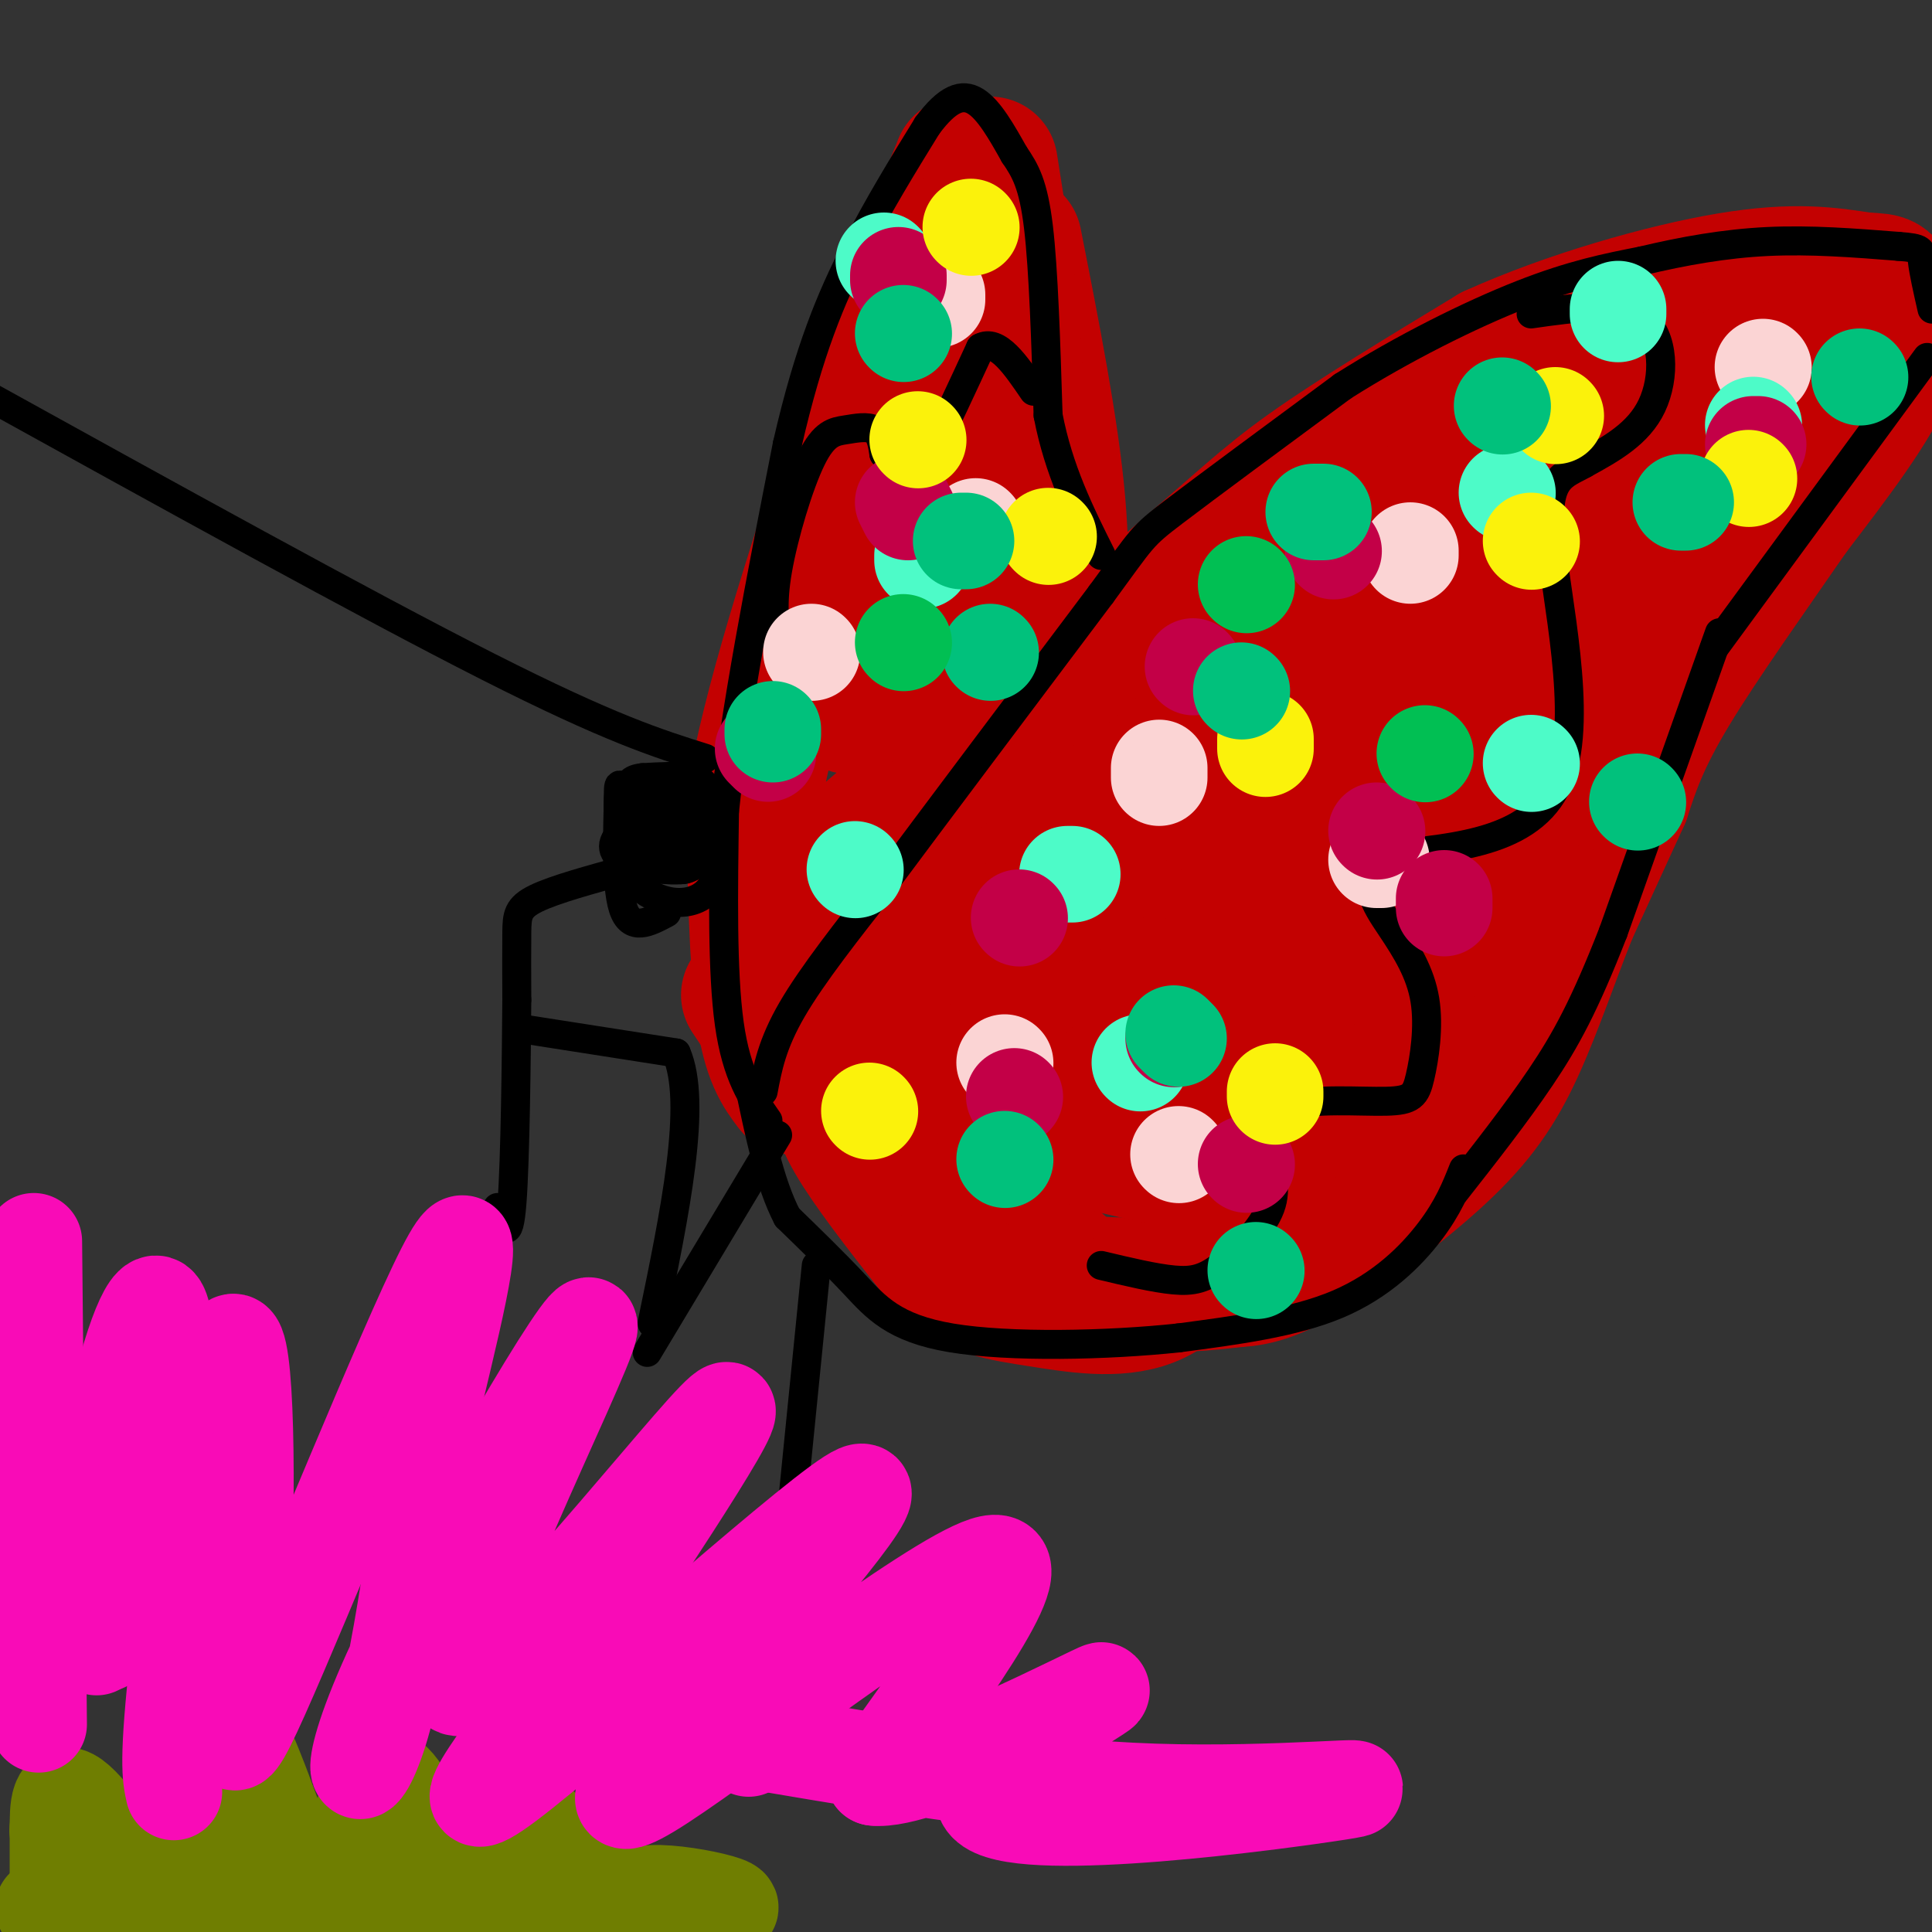 <svg viewBox='0 0 400 400' version='1.1' xmlns='http://www.w3.org/2000/svg' xmlns:xlink='http://www.w3.org/1999/xlink'><rect x="0" y="0" width="400" height="400" fill="#333333" stroke="none"/><g fill='none' stroke='#C30101' stroke-width='28' stroke-linecap='round' stroke-linejoin='round'><path d='M168,199c0.000,0.000 0.000,-4.000 0,-4'/><path d='M168,195c9.167,-8.167 32.083,-26.583 55,-45'/><path d='M223,150c16.167,-12.667 29.083,-21.833 42,-31'/><path d='M166,193c-6.167,1.833 -12.333,3.667 0,-8c12.333,-11.667 43.167,-36.833 74,-62'/><path d='M240,123c16.711,-14.356 21.489,-19.244 31,-26c9.511,-6.756 23.756,-15.378 38,-24'/><path d='M309,73c15.556,-7.067 35.444,-12.733 49,-15c13.556,-2.267 20.778,-1.133 28,0'/><path d='M386,58c5.226,0.143 4.292,0.500 5,3c0.708,2.500 3.060,7.143 0,15c-3.060,7.857 -11.530,18.929 -20,30'/><path d='M371,106c-8.222,11.911 -18.778,26.689 -25,37c-6.222,10.311 -8.111,16.156 -10,22'/><path d='M336,165c-3.500,7.667 -7.250,15.833 -11,24'/><path d='M325,189c-3.622,9.040 -7.177,19.640 -11,28c-3.823,8.360 -7.914,14.482 -16,22c-8.086,7.518 -20.167,16.434 -28,21c-7.833,4.566 -11.416,4.783 -15,5'/><path d='M255,265c-7.464,1.071 -18.625,1.250 -25,1c-6.375,-0.250 -7.964,-0.929 -16,-9c-8.036,-8.071 -22.518,-23.536 -37,-39'/><path d='M177,218c-6.608,-9.829 -4.627,-14.903 -4,-13c0.627,1.903 -0.100,10.781 0,17c0.100,6.219 1.029,9.777 5,16c3.971,6.223 10.986,15.112 18,24'/><path d='M196,262c5.907,5.100 11.676,5.852 19,7c7.324,1.148 16.203,2.694 23,0c6.797,-2.694 11.514,-9.627 14,-14c2.486,-4.373 2.743,-6.187 3,-8'/><path d='M192,199c1.396,5.328 2.792,10.656 5,16c2.208,5.344 5.227,10.704 13,15c7.773,4.296 20.298,7.527 28,9c7.702,1.473 10.580,1.188 14,0c3.420,-1.188 7.381,-3.277 9,-5c1.619,-1.723 0.898,-3.079 -1,-5c-1.898,-1.921 -4.971,-4.406 -13,-9c-8.029,-4.594 -21.015,-11.297 -34,-18'/><path d='M213,202c-11.155,-7.120 -22.041,-15.919 -8,-12c14.041,3.919 53.011,20.555 68,25c14.989,4.445 5.997,-3.301 -5,-12c-10.997,-8.699 -23.998,-18.349 -37,-28'/><path d='M231,175c-9.533,-5.435 -14.864,-5.024 -8,-6c6.864,-0.976 25.925,-3.340 37,-6c11.075,-2.660 14.164,-5.617 17,-9c2.836,-3.383 5.418,-7.191 8,-11'/><path d='M226,181c-9.190,6.286 -18.381,12.571 3,-10c21.381,-22.571 73.333,-74.000 95,-95c21.667,-21.000 13.048,-11.571 15,-9c1.952,2.571 14.476,-1.714 27,-6'/><path d='M366,61c6.500,-0.500 9.250,1.250 12,3'/><path d='M378,71c-15.089,12.489 -30.178,24.978 -43,45c-12.822,20.022 -23.378,47.578 -33,67c-9.622,19.422 -18.311,30.711 -27,42'/><path d='M275,225c-6.500,8.667 -9.250,9.333 -12,10'/><path d='M361,76c-32.250,40.083 -64.500,80.167 -82,105c-17.500,24.833 -20.250,34.417 -23,44'/><path d='M346,87c-17.000,13.500 -34.000,27.000 -51,48c-17.000,21.000 -34.000,49.500 -51,78'/><path d='M155,206c0.000,0.000 8.000,12.000 8,12'/><path d='M164,225c-2.333,-3.083 -4.667,-6.167 -6,-16c-1.333,-9.833 -1.667,-26.417 -2,-43'/><path d='M156,166c3.167,-19.500 12.083,-46.750 21,-74'/><path d='M177,92c7.167,-22.000 14.583,-40.000 22,-58'/><path d='M199,34c4.000,3.964 3.000,42.875 1,63c-2.000,20.125 -5.000,21.464 -9,26c-4.000,4.536 -9.000,12.268 -14,20'/><path d='M177,143c-2.333,3.833 -1.167,3.417 0,3'/><path d='M210,50c3.833,19.417 7.667,38.833 9,54c1.333,15.167 0.167,26.083 -1,37'/><path d='M201,111c0.000,0.000 0.000,43.000 0,43'/><path d='M205,34c2.083,13.083 4.167,26.167 5,40c0.833,13.833 0.417,28.417 0,43'/></g>
<g fill='none' stroke='#000000' stroke-width='6' stroke-linecap='round' stroke-linejoin='round'><path d='M158,226c0.917,-4.917 1.833,-9.833 6,-17c4.167,-7.167 11.583,-16.583 19,-26'/><path d='M183,183c10.667,-14.333 27.833,-37.167 45,-60'/><path d='M228,123c8.778,-11.956 8.222,-11.844 15,-17c6.778,-5.156 20.889,-15.578 35,-26'/><path d='M278,80c12.556,-7.956 26.444,-14.844 37,-19c10.556,-4.156 17.778,-5.578 25,-7'/><path d='M340,54c8.467,-2.022 17.133,-3.578 26,-4c8.867,-0.422 17.933,0.289 27,1'/><path d='M393,51c5.222,0.378 4.778,0.822 5,3c0.222,2.178 1.111,6.089 2,10'/><path d='M399,74c0.000,0.000 -44.000,60.000 -44,60'/><path d='M356,131c0.000,0.000 -22.000,62.000 -22,62'/><path d='M334,193c-5.956,15.244 -9.844,22.356 -15,30c-5.156,7.644 -11.578,15.822 -18,24'/><path d='M303,242c-1.578,3.978 -3.156,7.956 -7,13c-3.844,5.044 -9.956,11.156 -19,15c-9.044,3.844 -21.022,5.422 -33,7'/><path d='M244,277c-14.714,1.571 -35.000,2.000 -47,0c-12.000,-2.000 -15.714,-6.429 -20,-11c-4.286,-4.571 -9.143,-9.286 -14,-14'/><path d='M163,252c-3.667,-7.000 -5.833,-17.500 -8,-28'/><path d='M159,232c-3.250,-4.667 -6.500,-9.333 -8,-20c-1.500,-10.667 -1.250,-27.333 -1,-44'/><path d='M150,168c2.000,-20.000 7.500,-48.000 13,-76'/><path d='M163,92c4.467,-19.556 9.133,-30.444 14,-40c4.867,-9.556 9.933,-17.778 15,-26'/><path d='M192,26c4.200,-5.644 7.200,-6.756 10,-5c2.800,1.756 5.400,6.378 8,11'/><path d='M210,32c2.267,3.311 3.933,6.089 5,15c1.067,8.911 1.533,23.956 2,39'/><path d='M217,86c2.167,11.333 6.583,20.167 11,29'/><path d='M161,133c-0.625,-3.909 -1.250,-7.818 0,-15c1.250,-7.182 4.376,-17.636 7,-23c2.624,-5.364 4.745,-5.636 7,-6c2.255,-0.364 4.644,-0.818 6,0c1.356,0.818 1.678,2.909 2,5'/><path d='M183,94c1.262,1.726 3.417,3.542 5,4c1.583,0.458 2.595,-0.440 5,-5c2.405,-4.560 6.202,-12.780 10,-21'/><path d='M203,72c3.500,-2.000 7.250,3.500 11,9'/><path d='M317,65c9.178,-1.311 18.356,-2.622 23,1c4.644,3.622 4.756,12.178 2,18c-2.756,5.822 -8.378,8.911 -14,12'/><path d='M328,96c-4.298,2.464 -8.042,2.625 -7,15c1.042,12.375 6.869,36.964 2,50c-4.869,13.036 -20.435,14.518 -36,16'/><path d='M287,177c-5.775,5.200 -2.214,10.199 1,15c3.214,4.801 6.079,9.405 7,15c0.921,5.595 -0.104,12.180 -1,16c-0.896,3.820 -1.664,4.875 -7,5c-5.336,0.125 -15.239,-0.678 -20,1c-4.761,1.678 -4.381,5.839 -4,10'/><path d='M263,239c-0.124,3.368 1.565,6.789 0,11c-1.565,4.211 -6.383,9.211 -10,12c-3.617,2.789 -6.033,3.368 -10,3c-3.967,-0.368 -9.483,-1.684 -15,-3'/><path d='M148,169c-3.083,-2.417 -6.167,-4.833 -8,-5c-1.833,-0.167 -2.417,1.917 -3,4'/><path d='M137,168c-0.588,2.695 -0.556,7.432 1,10c1.556,2.568 4.638,2.967 6,0c1.362,-2.967 1.004,-9.300 0,-12c-1.004,-2.700 -2.655,-1.765 -4,-2c-1.345,-0.235 -2.384,-1.638 -3,0c-0.616,1.638 -0.808,6.319 -1,11'/><path d='M136,175c0.344,2.968 1.706,4.889 3,3c1.294,-1.889 2.522,-7.589 0,-9c-2.522,-1.411 -8.794,1.466 -11,4c-2.206,2.534 -0.344,4.724 2,5c2.344,0.276 5.172,-1.362 8,-3'/><path d='M138,175c1.116,-2.310 -0.096,-6.585 -2,-9c-1.904,-2.415 -4.502,-2.968 -6,-3c-1.498,-0.032 -1.896,0.458 -2,3c-0.104,2.542 0.085,7.135 2,9c1.915,1.865 5.554,1.002 8,0c2.446,-1.002 3.699,-2.143 4,-4c0.301,-1.857 -0.349,-4.428 -1,-7'/><path d='M141,164c-1.646,-0.755 -5.262,0.857 -7,4c-1.738,3.143 -1.597,7.815 -1,10c0.597,2.185 1.652,1.881 4,2c2.348,0.119 5.990,0.661 8,-2c2.010,-2.661 2.387,-8.524 2,-12c-0.387,-3.476 -1.539,-4.565 -4,-5c-2.461,-0.435 -6.230,-0.218 -10,0'/><path d='M133,161c-2.354,0.279 -3.238,0.978 -4,5c-0.762,4.022 -1.400,11.367 2,16c3.400,4.633 10.838,6.555 15,3c4.162,-3.555 5.046,-12.587 2,-17c-3.046,-4.413 -10.023,-4.206 -17,-4'/><path d='M131,164c-3.262,-1.464 -2.917,-3.125 -3,2c-0.083,5.125 -0.595,17.036 1,22c1.595,4.964 5.298,2.982 9,1'/><path d='M130,180c-7.578,2.067 -15.156,4.133 -19,6c-3.844,1.867 -3.956,3.533 -4,7c-0.044,3.467 -0.022,8.733 0,14'/><path d='M107,207c-0.089,11.467 -0.311,33.133 -1,42c-0.689,8.867 -1.844,4.933 -3,1'/><path d='M108,213c0.000,0.000 32.000,5.000 32,5'/><path d='M140,218c4.500,10.167 -0.250,33.083 -5,56'/><path d='M161,235c0.000,0.000 -27.000,45.000 -27,45'/><path d='M169,262c0.000,0.000 -7.000,70.000 -7,70'/><path d='M146,157c-9.833,-3.083 -19.667,-6.167 -45,-19c-25.333,-12.833 -66.167,-35.417 -107,-58'/></g>
<g fill='none' stroke='#6F7E01' stroke-width='20' stroke-linecap='round' stroke-linejoin='round'><path d='M12,394c0.000,-5.067 0.000,-10.133 0,-15c0.000,-4.867 0.000,-9.533 4,-6c4.000,3.533 12.000,15.267 20,27'/><path d='M38,394c2.308,-21.467 4.616,-42.935 10,-37c5.384,5.935 13.845,39.271 19,41c5.155,1.729 7.003,-28.150 12,-30c4.997,-1.850 13.142,24.329 18,31c4.858,6.671 6.429,-6.164 8,-19'/><path d='M105,380c2.396,-4.003 4.385,-4.509 9,0c4.615,4.509 11.856,14.033 14,16c2.144,1.967 -0.807,-3.624 7,-4c7.807,-0.376 26.374,4.464 9,3c-17.374,-1.464 -70.687,-9.232 -124,-17'/><path d='M20,378c-18.024,-1.012 -1.083,4.958 5,8c6.083,3.042 1.310,3.155 15,5c13.690,1.845 45.845,5.423 78,9'/><path d='M85,398c-38.304,-1.500 -76.607,-3.000 -76,-3c0.607,0.000 40.125,1.500 66,1c25.875,-0.500 38.107,-3.000 42,-4c3.893,-1.000 -0.554,-0.500 -5,0'/></g>
<g fill='none' stroke='#F90BB7' stroke-width='20' stroke-linecap='round' stroke-linejoin='round'><path d='M8,357c0.000,0.000 -1.000,-100.000 -1,-100'/><path d='M36,371c-0.713,-3.111 -1.426,-6.222 1,-28c2.426,-21.778 7.990,-62.222 11,-65c3.010,-2.778 3.467,32.111 2,56c-1.467,23.889 -4.856,36.778 4,17c8.856,-19.778 29.959,-72.222 38,-88c8.041,-15.778 3.021,5.111 -2,26'/><path d='M90,289c-2.142,18.695 -6.497,52.431 -11,68c-4.503,15.569 -9.154,12.970 3,-13c12.154,-25.970 41.113,-75.312 40,-69c-1.113,6.312 -32.300,68.276 -28,74c4.300,5.724 44.086,-44.793 54,-55c9.914,-10.207 -10.043,19.897 -30,50'/><path d='M118,344c-12.240,17.464 -27.842,36.123 -13,25c14.842,-11.123 60.126,-52.027 71,-59c10.874,-6.973 -12.663,19.987 -29,39c-16.337,19.013 -25.475,30.080 -10,20c15.475,-10.080 55.564,-41.309 67,-45c11.436,-3.691 -5.782,20.154 -23,44'/><path d='M181,368c9.746,1.216 45.612,-17.743 47,-18c1.388,-0.257 -31.700,18.189 -23,24c8.700,5.811 59.188,-1.012 72,-3c12.812,-1.988 -12.054,0.861 -38,0c-25.946,-0.861 -52.973,-5.430 -80,-10'/><path d='M159,361c-14.133,-1.600 -9.467,-0.600 -7,0c2.467,0.600 2.733,0.800 3,1'/><path d='M5,323c4.430,2.525 8.859,5.050 12,6c3.141,0.950 4.993,0.326 7,0c2.007,-0.326 4.170,-0.355 6,-6c1.830,-5.645 3.327,-16.905 4,-29c0.673,-12.095 0.520,-25.026 -2,-24c-2.520,1.026 -7.409,16.007 -10,34c-2.591,17.993 -2.883,38.998 0,36c2.883,-2.998 8.942,-29.999 15,-57'/><path d='M37,283c-0.333,0.167 -8.667,29.083 -17,58'/></g>
<g fill='none' stroke='#FBD4D4' stroke-width='20' stroke-linecap='round' stroke-linejoin='round'><path d='M194,62c0.000,0.000 0.000,-1.000 0,-1'/><path d='M168,135c0.000,0.000 0.100,0.100 0.1,0.1'/><path d='M202,109c0.000,0.000 0.100,0.100 0.1,0.1'/><path d='M208,220c0.000,0.000 0.100,0.100 0.1,0.1'/><path d='M244,239c0.000,0.000 0.100,0.100 0.1,0.1'/><path d='M240,161c0.000,0.000 0.000,-2.000 0,-2'/><path d='M285,178c0.000,0.000 1.000,0.000 1,0'/><path d='M292,115c0.000,0.000 0.000,-1.000 0,-1'/><path d='M365,76c0.000,0.000 0.100,0.100 0.1,0.1'/></g>
<g fill='none' stroke='#4DFBC8' stroke-width='20' stroke-linecap='round' stroke-linejoin='round'><path d='M177,180c0.000,0.000 0.100,0.100 0.1,0.1'/><path d='M221,181c0.000,0.000 1.000,0.000 1,0'/><path d='M191,116c0.000,0.000 0.000,-1.000 0,-1'/><path d='M183,54c0.000,0.000 0.100,0.100 0.1,0.1'/><path d='M312,102c0.000,0.000 0.100,0.100 0.1,0.1'/><path d='M335,65c0.000,0.000 0.000,-1.000 0,-1'/><path d='M363,88c0.000,0.000 0.100,0.100 0.1,0.1'/><path d='M317,158c0.000,0.000 0.100,0.100 0.1,0.1'/><path d='M236,220c0.000,0.000 0.100,0.100 0.1,0.1'/></g>
<g fill='none' stroke='#C30047' stroke-width='20' stroke-linecap='round' stroke-linejoin='round'><path d='M211,190c0.000,0.000 0.100,0.100 0.1,0.1'/><path d='M299,188c0.000,0.000 0.000,-2.000 0,-2'/><path d='M276,114c0.000,0.000 0.100,0.100 0.1,0.1'/><path d='M363,92c0.000,0.000 1.000,0.000 1,0'/><path d='M187,104c0.000,0.000 1.000,2.000 1,2'/><path d='M186,58c0.000,0.000 0.000,-1.000 0,-1'/><path d='M210,227c0.000,0.000 0.100,0.100 0.1,0.1'/><path d='M258,241c0.000,0.000 0.100,0.100 0.1,0.1'/><path d='M243,215c0.000,0.000 0.100,0.100 0.1,0.1'/><path d='M247,138c0.000,0.000 0.100,0.100 0.1,0.1'/><path d='M285,172c0.000,0.000 0.100,0.100 0.1,0.1'/><path d='M159,156c0.000,0.000 -1.000,-1.000 -1,-1'/></g>
<g fill='none' stroke='#FBF20B' stroke-width='20' stroke-linecap='round' stroke-linejoin='round'><path d='M180,230c0.000,0.000 0.100,0.100 0.1,0.1'/><path d='M264,227c0.000,0.000 0.000,-1.000 0,-1'/><path d='M262,155c0.000,0.000 0.000,-2.000 0,-2'/><path d='M217,111c0.000,0.000 0.100,0.100 0.1,0.1'/><path d='M190,91c0.000,0.000 0.100,0.100 0.1,0.1'/><path d='M201,47c0.000,0.000 0.100,0.100 0.1,0.1'/><path d='M317,112c0.000,0.000 0.100,0.100 0.1,0.1'/><path d='M322,86c0.000,0.000 0.100,0.100 0.1,0.1'/><path d='M362,99c0.000,0.000 0.100,0.100 0.1,0.1'/></g>
<g fill='none' stroke='#01C17C' stroke-width='20' stroke-linecap='round' stroke-linejoin='round'><path d='M160,152c0.000,0.000 0.000,-1.000 0,-1'/><path d='M199,112c0.000,0.000 1.000,0.000 1,0'/><path d='M187,69c0.000,0.000 0.100,0.100 0.1,0.1'/><path d='M243,214c0.000,0.000 1.000,1.000 1,1'/><path d='M260,263c0.000,0.000 0.100,0.100 0.1,0.1'/><path d='M257,143c0.000,0.000 0.100,0.100 0.1,0.1'/><path d='M205,135c0.000,0.000 0.100,0.100 0.1,0.1'/><path d='M348,104c0.000,0.000 1.000,0.000 1,0'/><path d='M311,84c0.000,0.000 0.100,0.100 0.1,0.1'/><path d='M272,106c0.000,0.000 2.000,0.000 2,0'/><path d='M339,166c0.000,0.000 0.100,0.100 0.1,0.1'/><path d='M385,78c0.000,0.000 0.100,0.100 0.1,0.1'/><path d='M208,240c0.000,0.000 0.100,0.100 0.1,0.1'/></g>
<g fill='none' stroke='#01BF53' stroke-width='20' stroke-linecap='round' stroke-linejoin='round'><path d='M258,121c0.000,0.000 0.100,0.100 0.1,0.1'/><path d='M295,156c0.000,0.000 0.100,0.100 0.1,0.1'/><path d='M187,133c0.000,0.000 0.100,0.100 0.1,0.1'/></g>
</svg>